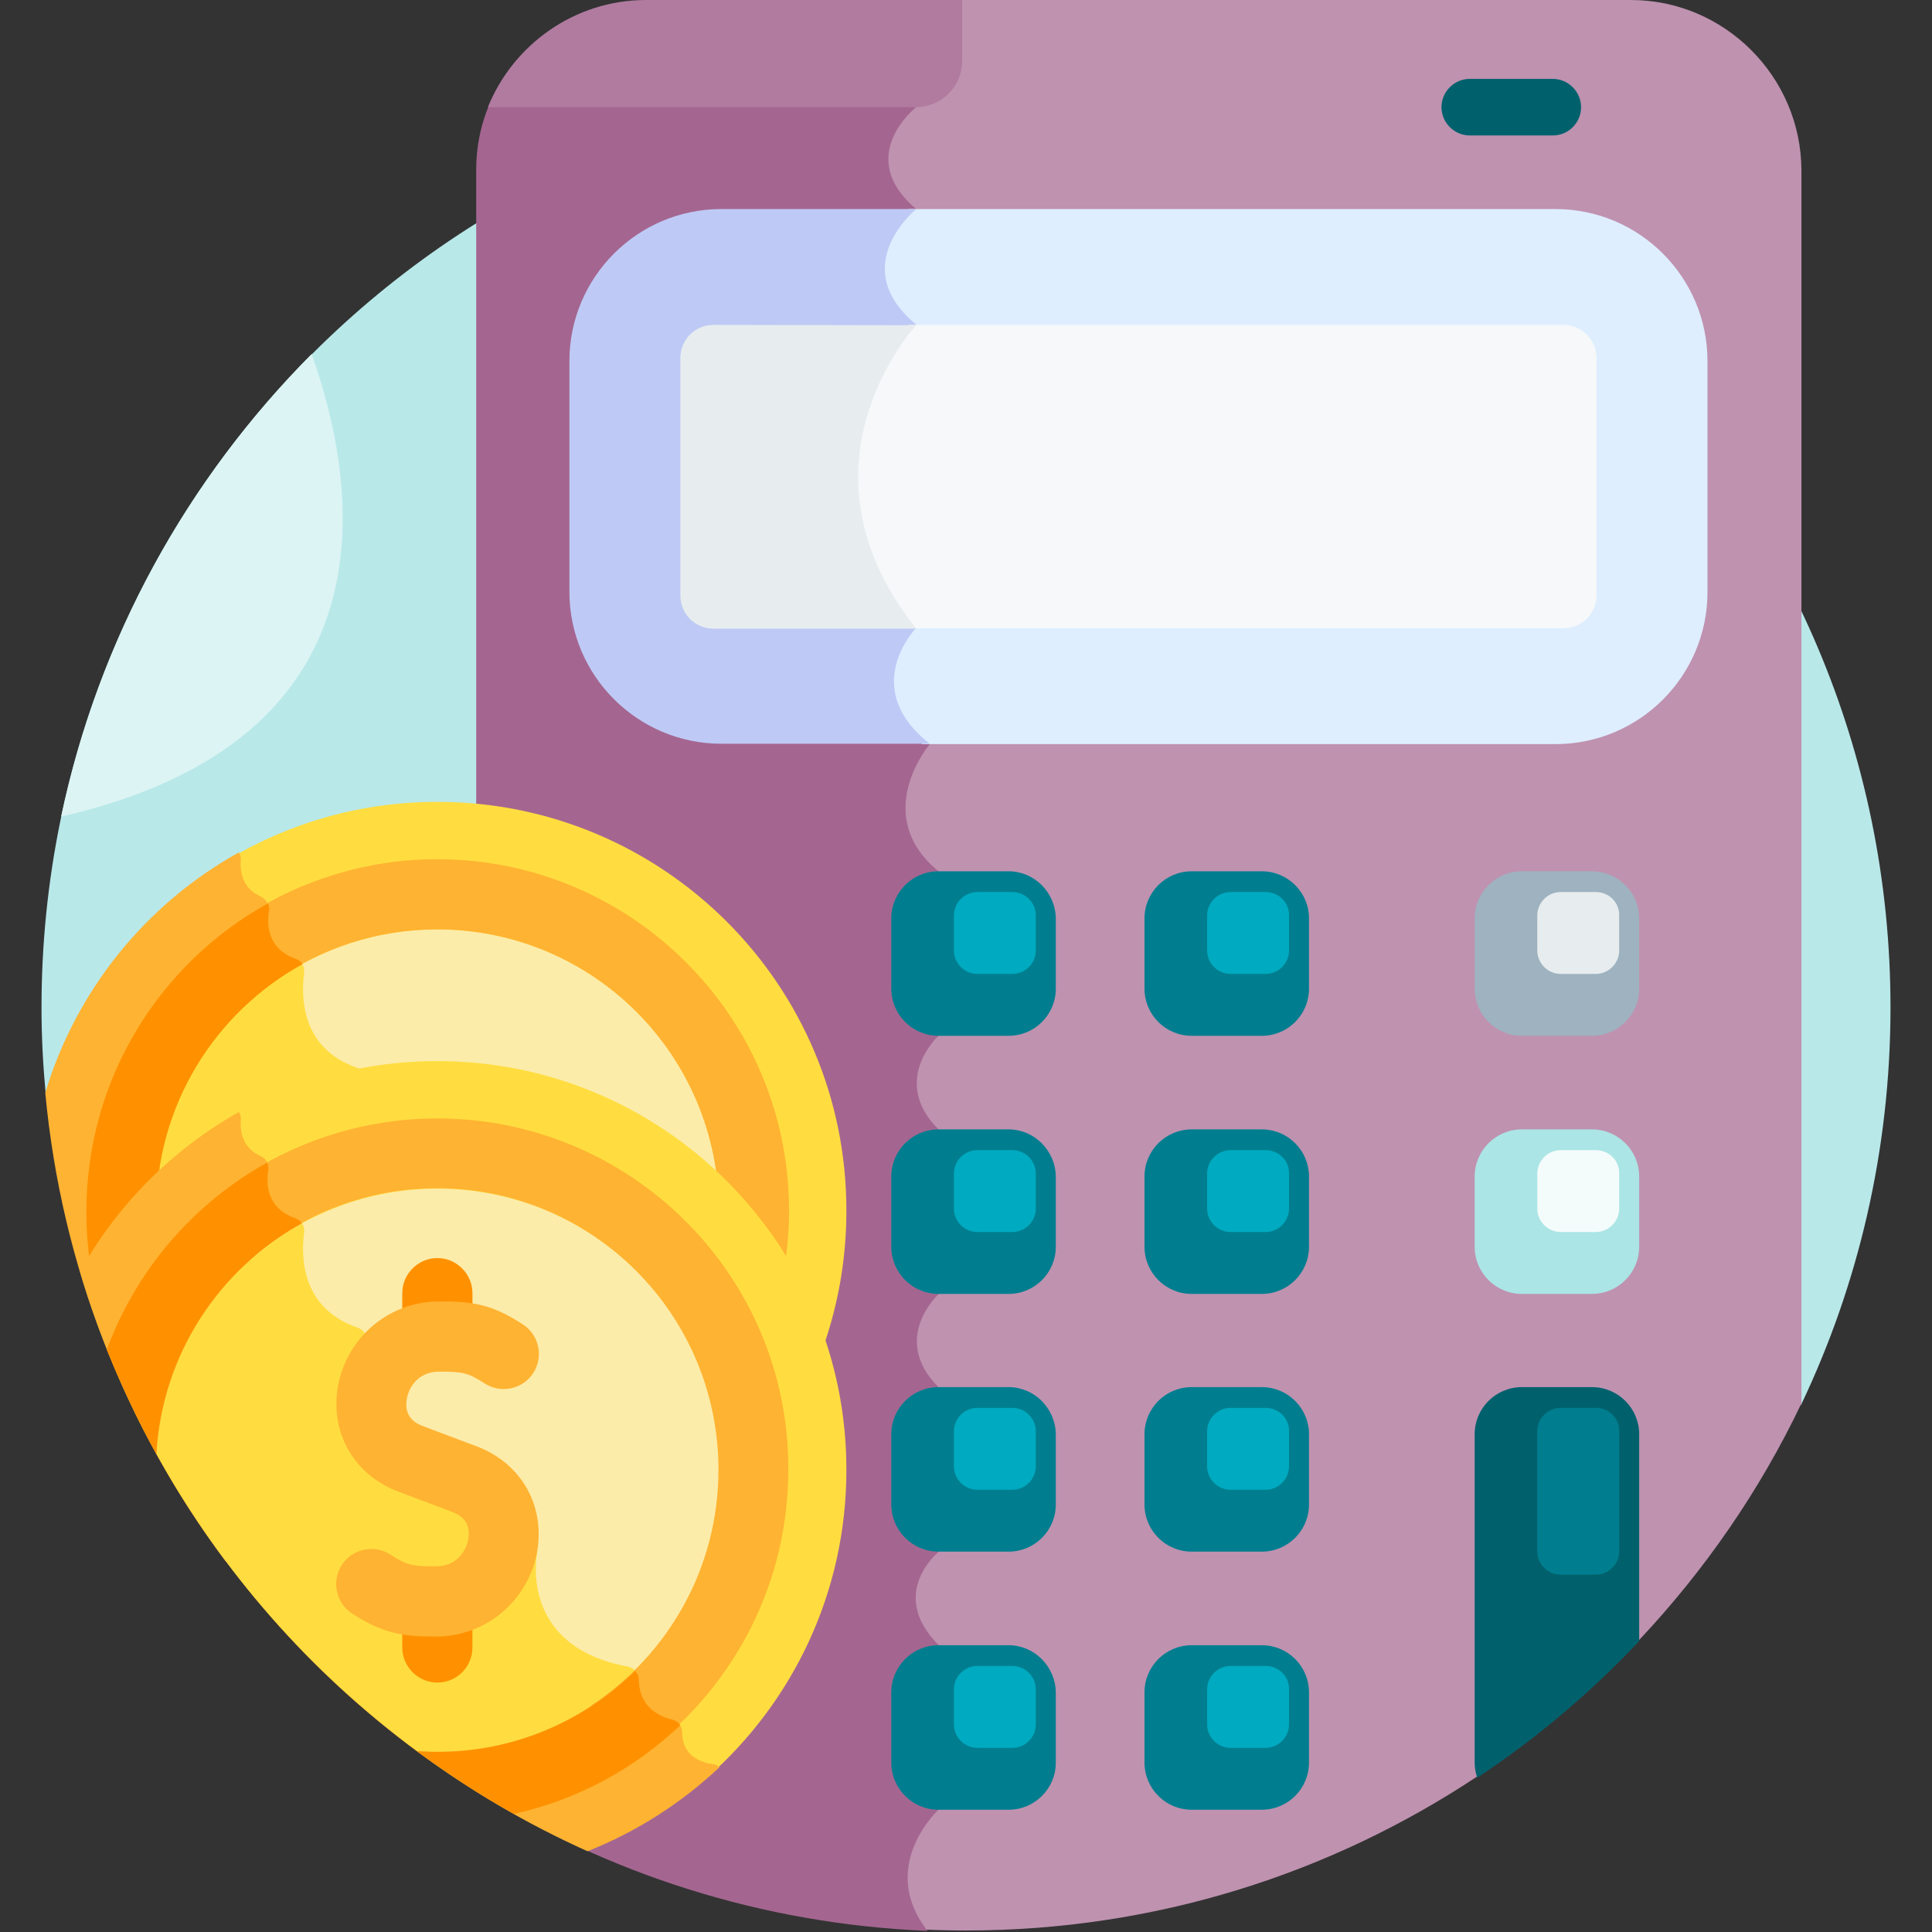 <?xml version="1.0" encoding="utf-8"?>
<!-- Generator: Adobe Illustrator 26.3.1, SVG Export Plug-In . SVG Version: 6.00 Build 0)  -->
<svg version="1.1" id="Layer_1" xmlns="http://www.w3.org/2000/svg" xmlns:xlink="http://www.w3.org/1999/xlink" x="0px" y="0px"
	 viewBox="0 0 512 512" style="enable-background:new 0 0 512 512;" xml:space="preserve">
<rect x="0" y="0" width="512" height="512" fill="#333333" stroke="none"/>
<style type="text/css">
	.st0{fill:#B9E8E9;}
	.st1{fill:#BF92B0;}
	.st2{fill:#A46690;}
	.st3{fill:#00616D;}
	.st4{fill:#B17BA0;}
	.st5{fill:#DEEEFF;}
	.st6{fill:#BECAF5;}
	.st7{fill:#F6F8F9;}
	.st8{fill:#E7ECEF;}
	.st9{fill:#007E8F;}
	.st10{fill:#00AAC0;}
	.st11{fill:#FFDD40;}
	.st12{fill:#FFB332;}
	.st13{fill:#FCECA9;}
	.st14{fill:#FF9100;}
	.st15{fill:#DCF4F4;}
	.st16{fill:#9EB2BF;}
	.st17{fill:#ABE5E5;}
	.st18{fill:#F4FBFB;}
</style>
<g>
	<path class="st0" d="M477.3,372.3C492.5,340.4,501,304.7,501,267c0-135.3-109.7-245-245-245S11,131.7,11,267
		c0,7.7,0.4,15.3,1.1,22.8L477.3,372.3z"/>
	<path class="st1" d="M432.2,0H253.3v14.2c0,6.8-5.5,12.3-12.3,12.3h-1.3l1.2,1.8c0,0-16.6,13,0,27c0,0-18.7,15.2,0,30.7
		c0,0-34.6,36.9,0,80.4c0,0-15.4,15.7,3.6,30.7c0,0-15.9,18.8,2.3,33.7c18.2,14.9,0,43.5,0,43.5s-13.1,11.7,0,24.8
		c13.1,13.1,0,43.5,0,43.5s-13.1,11.7,0,24.8s0,43.5,0,43.5s-13.8,11,0,24.8c13.8,13.8,0,43.5,0,43.5s-16.4,14.9-3.1,32.1
		c4.1,0.2,8.2,0.3,12.4,0.3c50.1,0,96.7-15.1,135.5-40.9l0,0l42.9-36.2l0,0c17.3-18.4,31.9-39.5,42.9-62.6V45.1
		C477.3,20.3,457,0,432.2,0L432.2,0z"/>
	<path class="st2" d="M248.7,274.5c0,0,18.2-28.6,0-43.6s-2.3-33.7-2.3-33.7c-19-14.9-3.6-30.7-3.6-30.7c-34.6-43.5,0-80.4,0-80.4
		c-18.7-15.5,0-30.7,0-30.7c-16.6-14,0-27,0-27l-1.2-1.9c-0.2,0-0.4,0-0.6,0H130.2c-2.6,5.7-4,11.9-4,18.5v429.7
		c34.9,21.9,75.8,35.2,119.6,37c-13.4-17.2,3-32.2,3-32.2s13.8-29.8,0-43.5s0-24.8,0-24.8s13.1-30.5,0-43.5s0-24.8,0-24.8
		s13.1-30.5,0-43.5S248.7,274.5,248.7,274.5L248.7,274.5z"/>
	<g>
		<path class="st3" d="M411.5,35.9h-22c-4.1,0-7.5-3.4-7.5-7.5s3.4-7.5,7.5-7.5h22c4.1,0,7.5,3.4,7.5,7.5S415.7,35.9,411.5,35.9z"/>
	</g>
	<path class="st4" d="M171.2,0c-18.9,0-35.2,11.8-41.9,28.4h113.4c6.8,0,12.3-5.5,12.3-12.3V0H171.2z"/>
	<path class="st5" d="M412.2,55.4H240.8c0,0-18.7,15.2,0,30.7c0,0-34.6,36.9,0,80.4c0,0-15.4,15.7,3.6,30.7h167.8
		c22.3,0,40.3-18.1,40.3-40.3V95.7C452.5,73.5,434.5,55.4,412.2,55.4L412.2,55.4z"/>
	<path class="st6" d="M242.8,55.4h-51.6c-22.3,0-40.3,18.1-40.3,40.3v61.1c0,22.3,18.1,40.3,40.3,40.3h55.2
		c-19-14.9-3.6-30.7-3.6-30.7c-34.6-43.5,0-80.4,0-80.4C224.1,70.6,242.8,55.4,242.8,55.4z"/>
	<path class="st7" d="M414.3,86.1H240.8c0,0-34.6,36.9,0,80.4h173.5c4.9,0,8.8-3.9,8.8-8.8V94.9C423.1,90,419.1,86.1,414.3,86.1z"/>
	<path class="st8" d="M189.1,86.1c-4.9,0-8.8,3.9-8.8,8.8v62.9c0,4.9,3.9,8.8,8.8,8.8h53.7c-34.6-43.5,0-80.4,0-80.4L189.1,86.1
		L189.1,86.1z"/>
	<path class="st9" d="M267.3,230.9h-18.6c-6.9,0-12.5,5.6-12.5,12.5V262c0,6.9,5.6,12.5,12.5,12.5h18.6c6.9,0,12.5-5.6,12.5-12.5
		v-18.6C279.7,236.5,274.1,230.9,267.3,230.9L267.3,230.9z"/>
	<path class="st10" d="M268.3,236.4H259c-3.4,0-6.2,2.8-6.2,6.2v9.3c0,3.4,2.8,6.2,6.2,6.2h9.3c3.4,0,6.2-2.8,6.2-6.2v-9.3
		C274.5,239.2,271.7,236.4,268.3,236.4L268.3,236.4z"/>
	<path class="st3" d="M434.4,434.9c0-22.1,0-48.2,0-54.8c0-6.9-5.6-12.5-12.5-12.5h-18.6c-6.9,0-12.5,5.6-12.5,12.5v86.9
		c0,1.4,0.2,2.8,0.7,4.1C407.2,460.7,421.5,448.6,434.4,434.9L434.4,434.9z"/>
	<path class="st11" d="M115.9,212.5c-20.3,0-39.3,5.6-55.5,15.3C82.5,298.8,136.1,356,204.8,383c12.3-17.6,19.5-39,19.5-62.1
		C224.4,261,175.8,212.5,115.9,212.5L115.9,212.5z"/>
	<path class="st12" d="M180.8,390.3c0-1.6-1.1-3-2.7-3.4c-7.4-1.8-8.8-7.2-8.8-10.6c0-1.6-1.2-3-2.8-3.3
		c-26.5-5.1-24.8-25.8-24.2-30.2c0.1-0.6,0-1.3-0.2-1.8c-1.3-3.1-6.8-13-26.1-20.2c-18.9-7.1-19.4-27-18.9-34.4
		c0.1-1.6-0.9-3-2.4-3.5c-15.1-5.2-14.9-19.1-14.1-25.2c0.2-1.7-0.8-3.2-2.4-3.8c-7.5-2.6-7.7-9-7.1-12.7c0.2-1.5-0.6-3-2-3.6
		c-4.9-2.2-5.5-6.6-5.3-9.6c0.1-0.8-0.1-1.5-0.5-2.1c-24.5,13.6-43.1,36.4-51.3,63.7c4.3,46.2,21.3,88.7,47.6,123.9
		c16.4,10,35.6,15.7,56.2,15.7c29,0,55.2-11.4,74.7-29.9c-0.5-0.4-1.1-0.7-1.8-0.8C182,397.8,180.8,393.4,180.8,390.3L180.8,390.3z"
		/>
	<path class="st13" d="M115.9,246.3c-16,0-30.8,5.1-43,13.6c21.7,45.6,57,83.5,100.8,108.3c10.5-12.9,16.9-29.3,16.9-47.2
		C190.6,279.7,157.2,246.3,115.9,246.3L115.9,246.3z"/>
	<g>
		<path class="st11" d="M168.3,374.1c-0.5-0.5-1.1-0.8-1.8-1c-26.5-5.1-24.8-25.8-24.2-30.2c0.1-0.6,0-1.3-0.2-1.8
			c-1.3-3.1-6.8-13-26.1-20.2c-18.9-7.1-19.4-27-18.9-34.4c0.1-1.6-0.9-3-2.4-3.5c-15.1-5.2-14.9-19.1-14.1-25.2
			c0.1-0.9-0.1-1.7-0.5-2.4c-23.1,12.7-38.8,37.2-38.8,65.5c0,41.2,33.4,74.6,74.6,74.6C136.3,395.5,154.8,387.4,168.3,374.1
			L168.3,374.1z"/>
	</g>
	<path class="st12" d="M115.9,227.7c-18.6,0-35.9,5.5-50.4,14.8c2.3,5.9,4.7,11.7,7.4,17.4c12.2-8.6,27-13.6,43-13.6
		c41.2,0,74.6,33.4,74.6,74.6c0,17.9-6.3,34.4-16.9,47.2c5.5,3.1,11.1,6,16.8,8.7c11.7-15.6,18.7-35,18.7-55.9
		C209.2,269.5,167.3,227.7,115.9,227.7z"/>
	<g>
		<path class="st14" d="M115.9,414.1c24.9,0,47.5-9.8,64.2-25.7c-0.5-0.7-1.2-1.2-2-1.4c-7.4-1.8-8.8-7.2-8.8-10.6
			c0-0.9-0.4-1.7-1-2.3c-13.5,13.3-32,21.5-52.3,21.5c-41.2,0-74.6-33.4-74.6-74.6c0-28.2,15.7-52.8,38.8-65.5
			c-0.4-0.6-1-1.1-1.8-1.4c-7.5-2.6-7.7-9-7.1-12.7c0.1-0.7,0-1.4-0.3-2c-28.7,15.9-48.1,46.5-48.1,81.6
			C22.7,372.3,64.5,414.1,115.9,414.1L115.9,414.1z"/>
	</g>
	<path class="st11" d="M115.9,281.2c-21.2,0-40.9,6.1-57.6,16.5c14.1,75.7,62.9,139.2,129.3,173.2c22.5-19.9,36.7-48.9,36.7-81.3
		C224.4,329.8,175.8,281.2,115.9,281.2L115.9,281.2z"/>
	<path class="st12" d="M180.8,459.1c0-1.6-1.1-3-2.7-3.4c-7.4-1.8-8.8-7.2-8.8-10.6c0-1.6-1.2-3-2.8-3.3
		c-26.5-5.1-24.8-25.8-24.2-30.2c0.1-0.6,0-1.3-0.2-1.8c-1.3-3.1-6.8-13-26.1-20.2c-18.9-7.1-19.4-27-18.9-34.4
		c0.1-1.6-0.9-3-2.4-3.5c-15.1-5.2-14.9-19.1-14.1-25.2c0.2-1.7-0.8-3.2-2.4-3.8c-7.5-2.6-7.7-9-7.1-12.7c0.2-1.5-0.6-3-2-3.6
		c-4.9-2.2-5.5-6.6-5.3-9.6c0.1-0.8-0.1-1.5-0.5-2.1C45.7,304.6,31,319.3,21.2,337c20.4,68.6,70,124.6,134.5,153.6
		c13.1-5.2,24.9-12.8,35-22.3c-0.5-0.4-1.1-0.7-1.8-0.8C182,466.5,180.8,462.1,180.8,459.1L180.8,459.1z"/>
	<path class="st13" d="M115.9,315c-18.4,0-35.3,6.7-48.3,17.8c16.8,48.5,48.3,90,89.2,119.3c20.3-13.3,33.8-36.3,33.8-62.5
		C190.6,348.4,157.2,315,115.9,315L115.9,315z"/>
	<path class="st11" d="M142.3,411.7c0.1-0.6,0-1.3-0.2-1.8c-1.3-3.1-6.8-13-26.1-20.2c-18.9-7.1-19.4-27-18.9-34.4
		c0.1-1.6-0.9-3-2.4-3.5c-15.1-5.2-14.9-19.1-14.1-25.2c0.1-0.9-0.1-1.7-0.5-2.4c-21.9,12-37.1,34.7-38.6,61.1
		c17.1,31,40.7,57.8,69,78.7c1.8,0.1,3.7,0.2,5.5,0.2c20.4,0,38.9-8.2,52.3-21.5c-0.5-0.5-1.1-0.8-1.8-1
		C139.9,436.8,141.6,416.1,142.3,411.7L142.3,411.7z"/>
	<path class="st12" d="M115.9,296.4c-20.1,0-38.8,6.4-54.1,17.3c1.7,6.5,3.6,12.8,5.7,19c13-11.1,29.9-17.8,48.3-17.8
		c41.2,0,74.6,33.4,74.6,74.6c0,26.1-13.4,49.1-33.8,62.5c5.4,3.8,10.9,7.5,16.6,10.9c21.7-17.1,35.7-43.6,35.7-73.3
		C209.2,338.2,167.3,296.4,115.9,296.4z"/>
	<g>
		<path class="st14" d="M178.1,455.7c-7.4-1.8-8.8-7.2-8.8-10.6c0-0.9-0.4-1.7-1-2.3c-13.5,13.3-32,21.5-52.3,21.5
			c-1.9,0-3.7-0.1-5.5-0.2c8.2,6,16.7,11.6,25.7,16.6c16.8-3.7,32-12,44.1-23.5C179.7,456.4,179,455.9,178.1,455.7L178.1,455.7z"/>
		<path class="st14" d="M41.4,385.3c1.5-26.4,16.7-49.1,38.6-61.1c-0.4-0.6-1-1.1-1.8-1.4c-7.5-2.6-7.7-9-7.1-12.7
			c0.1-0.7,0-1.4-0.3-2c-19.5,10.8-34.7,28.4-42.5,49.6C32.2,367.2,36.5,376.5,41.4,385.3z"/>
	</g>
	<g>
		<g>
			<path class="st14" d="M115.9,445.9c-5.1,0-9.3-4.2-9.3-9.3v-12.2c0-5.1,4.2-9.3,9.3-9.3s9.3,4.2,9.3,9.3v12.2
				C125.2,441.7,121.1,445.9,115.9,445.9z"/>
		</g>
	</g>
	<g>
		<g>
			<path class="st14" d="M115.9,363.4c-5.1,0-9.3-4.2-9.3-9.3v-11.4c0-5.1,4.2-9.3,9.3-9.3s9.3,4.2,9.3,9.3v11.4
				C125.2,359.2,121.1,363.4,115.9,363.4z"/>
		</g>
	</g>
	<g>
		<g>
			<path class="st12" d="M114.8,433.7c-8.4,0-13.6-1-21.5-6.1c-4.3-2.8-5.5-8.6-2.7-12.9c2.8-4.3,8.6-5.5,12.9-2.7
				c4.5,2.9,5.9,3.1,12,3.1c5.9,0,8.2-4.6,8.6-7.3c0.6-3.5-0.9-6-4.5-7.2c-0.1,0-0.1,0-0.2-0.1l-13.3-5c-12-4.3-18.6-15.4-16.6-27.8
				c2.2-13.1,13.5-22.8,26.8-22.8c8.9-0.1,14.2,0.8,22.3,6.1c4.3,2.8,5.5,8.6,2.7,12.9c-2.8,4.3-8.6,5.5-12.9,2.7
				c-4.5-2.9-5.9-3.1-12-3.1c-5.9,0-8.2,4.6-8.6,7.3c-0.6,3.5,0.9,6,4.5,7.2c0.1,0,0.1,0,0.2,0.1l13.3,5c12,4.3,18.6,15.4,16.6,27.8
				c-2.2,13.1-13.5,22.8-26.8,22.8C115.3,433.7,115.1,433.7,114.8,433.7L114.8,433.7z"/>
		</g>
	</g>
	<path class="st15" d="M16.2,216.4c89.4-20.4,78.9-87.3,66.4-122.6C49.8,126.8,26.2,169.1,16.2,216.4z"/>
	<path class="st9" d="M334.4,230.9h-18.6c-6.9,0-12.5,5.6-12.5,12.5V262c0,6.9,5.6,12.5,12.5,12.5h18.6c6.9,0,12.5-5.6,12.5-12.5
		v-18.6C346.9,236.5,341.3,230.9,334.4,230.9L334.4,230.9z"/>
	<path class="st10" d="M335.4,236.4h-9.3c-3.4,0-6.2,2.8-6.2,6.2v9.3c0,3.4,2.8,6.2,6.2,6.2h9.3c3.4,0,6.2-2.8,6.2-6.2v-9.3
		C341.7,239.2,338.9,236.4,335.4,236.4L335.4,236.4z"/>
	<path class="st9" d="M267.3,299.3h-18.6c-6.9,0-12.5,5.6-12.5,12.5v18.6c0,6.9,5.6,12.5,12.5,12.5h18.6c6.9,0,12.5-5.6,12.5-12.5
		v-18.6C279.7,304.9,274.1,299.3,267.3,299.3z"/>
	<path class="st10" d="M268.3,304.8H259c-3.4,0-6.2,2.8-6.2,6.2v9.3c0,3.4,2.8,6.2,6.2,6.2h9.3c3.4,0,6.2-2.8,6.2-6.2V311
		C274.5,307.6,271.7,304.8,268.3,304.8z"/>
	<path class="st9" d="M334.4,299.3h-18.6c-6.9,0-12.5,5.6-12.5,12.5v18.6c0,6.9,5.6,12.5,12.5,12.5h18.6c6.9,0,12.5-5.6,12.5-12.5
		v-18.6C346.9,304.9,341.3,299.3,334.4,299.3z"/>
	<path class="st10" d="M335.4,304.8h-9.3c-3.4,0-6.2,2.8-6.2,6.2v9.3c0,3.4,2.8,6.2,6.2,6.2h9.3c3.4,0,6.2-2.8,6.2-6.2V311
		C341.7,307.6,338.9,304.8,335.4,304.8z"/>
	<path class="st9" d="M267.3,367.6h-18.6c-6.9,0-12.5,5.6-12.5,12.5v18.6c0,6.9,5.6,12.5,12.5,12.5h18.6c6.9,0,12.5-5.6,12.5-12.5
		v-18.6C279.7,373.2,274.1,367.6,267.3,367.6z"/>
	<path class="st10" d="M268.3,373.1H259c-3.4,0-6.2,2.8-6.2,6.2v9.3c0,3.4,2.8,6.2,6.2,6.2h9.3c3.4,0,6.2-2.8,6.2-6.2v-9.3
		C274.5,375.9,271.7,373.1,268.3,373.1z"/>
	<path class="st9" d="M334.4,367.6h-18.6c-6.9,0-12.5,5.6-12.5,12.5v18.6c0,6.9,5.6,12.5,12.5,12.5h18.6c6.9,0,12.5-5.6,12.5-12.5
		v-18.6C346.9,373.2,341.3,367.6,334.4,367.6z"/>
	<path class="st10" d="M335.4,373.1h-9.3c-3.4,0-6.2,2.8-6.2,6.2v9.3c0,3.4,2.8,6.2,6.2,6.2h9.3c3.4,0,6.2-2.8,6.2-6.2v-9.3
		C341.7,375.9,338.9,373.1,335.4,373.1z"/>
	<path class="st9" d="M422.9,373.1h-9.3c-3.4,0-6.2,2.8-6.2,6.2v31.8c0,3.4,2.8,6.2,6.2,6.2h9.3c3.4,0,6.2-2.8,6.2-6.2v-31.8
		C429.2,375.9,426.4,373.1,422.9,373.1z"/>
	<path class="st9" d="M267.3,436h-18.6c-6.9,0-12.5,5.6-12.5,12.5v18.6c0,6.9,5.6,12.5,12.5,12.5h18.6c6.9,0,12.5-5.6,12.5-12.5
		v-18.6C279.7,441.6,274.1,436,267.3,436z"/>
	<path class="st10" d="M268.3,441.5H259c-3.4,0-6.2,2.8-6.2,6.2v9.3c0,3.4,2.8,6.2,6.2,6.2h9.3c3.4,0,6.2-2.8,6.2-6.2v-9.3
		C274.5,444.3,271.7,441.5,268.3,441.5z"/>
	<path class="st9" d="M334.4,436h-18.6c-6.9,0-12.5,5.6-12.5,12.5v18.6c0,6.9,5.6,12.5,12.5,12.5h18.6c6.9,0,12.5-5.6,12.5-12.5
		v-18.6C346.9,441.6,341.3,436,334.4,436z"/>
	<path class="st10" d="M335.4,441.5h-9.3c-3.4,0-6.2,2.8-6.2,6.2v9.3c0,3.4,2.8,6.2,6.2,6.2h9.3c3.4,0,6.2-2.8,6.2-6.2v-9.3
		C341.7,444.3,338.9,441.5,335.4,441.5z"/>
	<path class="st16" d="M421.9,230.9h-18.6c-6.9,0-12.5,5.6-12.5,12.5V262c0,6.9,5.6,12.5,12.5,12.5h18.6c6.9,0,12.5-5.6,12.5-12.5
		v-18.6C434.4,236.5,428.8,230.9,421.9,230.9L421.9,230.9z"/>
	<path class="st8" d="M422.9,236.4h-9.3c-3.4,0-6.2,2.8-6.2,6.2v9.3c0,3.4,2.8,6.2,6.2,6.2h9.3c3.4,0,6.2-2.8,6.2-6.2v-9.3
		C429.2,239.2,426.4,236.4,422.9,236.4L422.9,236.4z"/>
	<path class="st17" d="M421.9,299.3h-18.6c-6.9,0-12.5,5.6-12.5,12.5v18.6c0,6.9,5.6,12.5,12.5,12.5h18.6c6.9,0,12.5-5.6,12.5-12.5
		v-18.6C434.4,304.9,428.8,299.3,421.9,299.3z"/>
	<path class="st18" d="M422.9,304.8h-9.3c-3.4,0-6.2,2.8-6.2,6.2v9.3c0,3.4,2.8,6.2,6.2,6.2h9.3c3.4,0,6.2-2.8,6.2-6.2V311
		C429.2,307.6,426.4,304.8,422.9,304.8z"/>
</g>
</svg>
